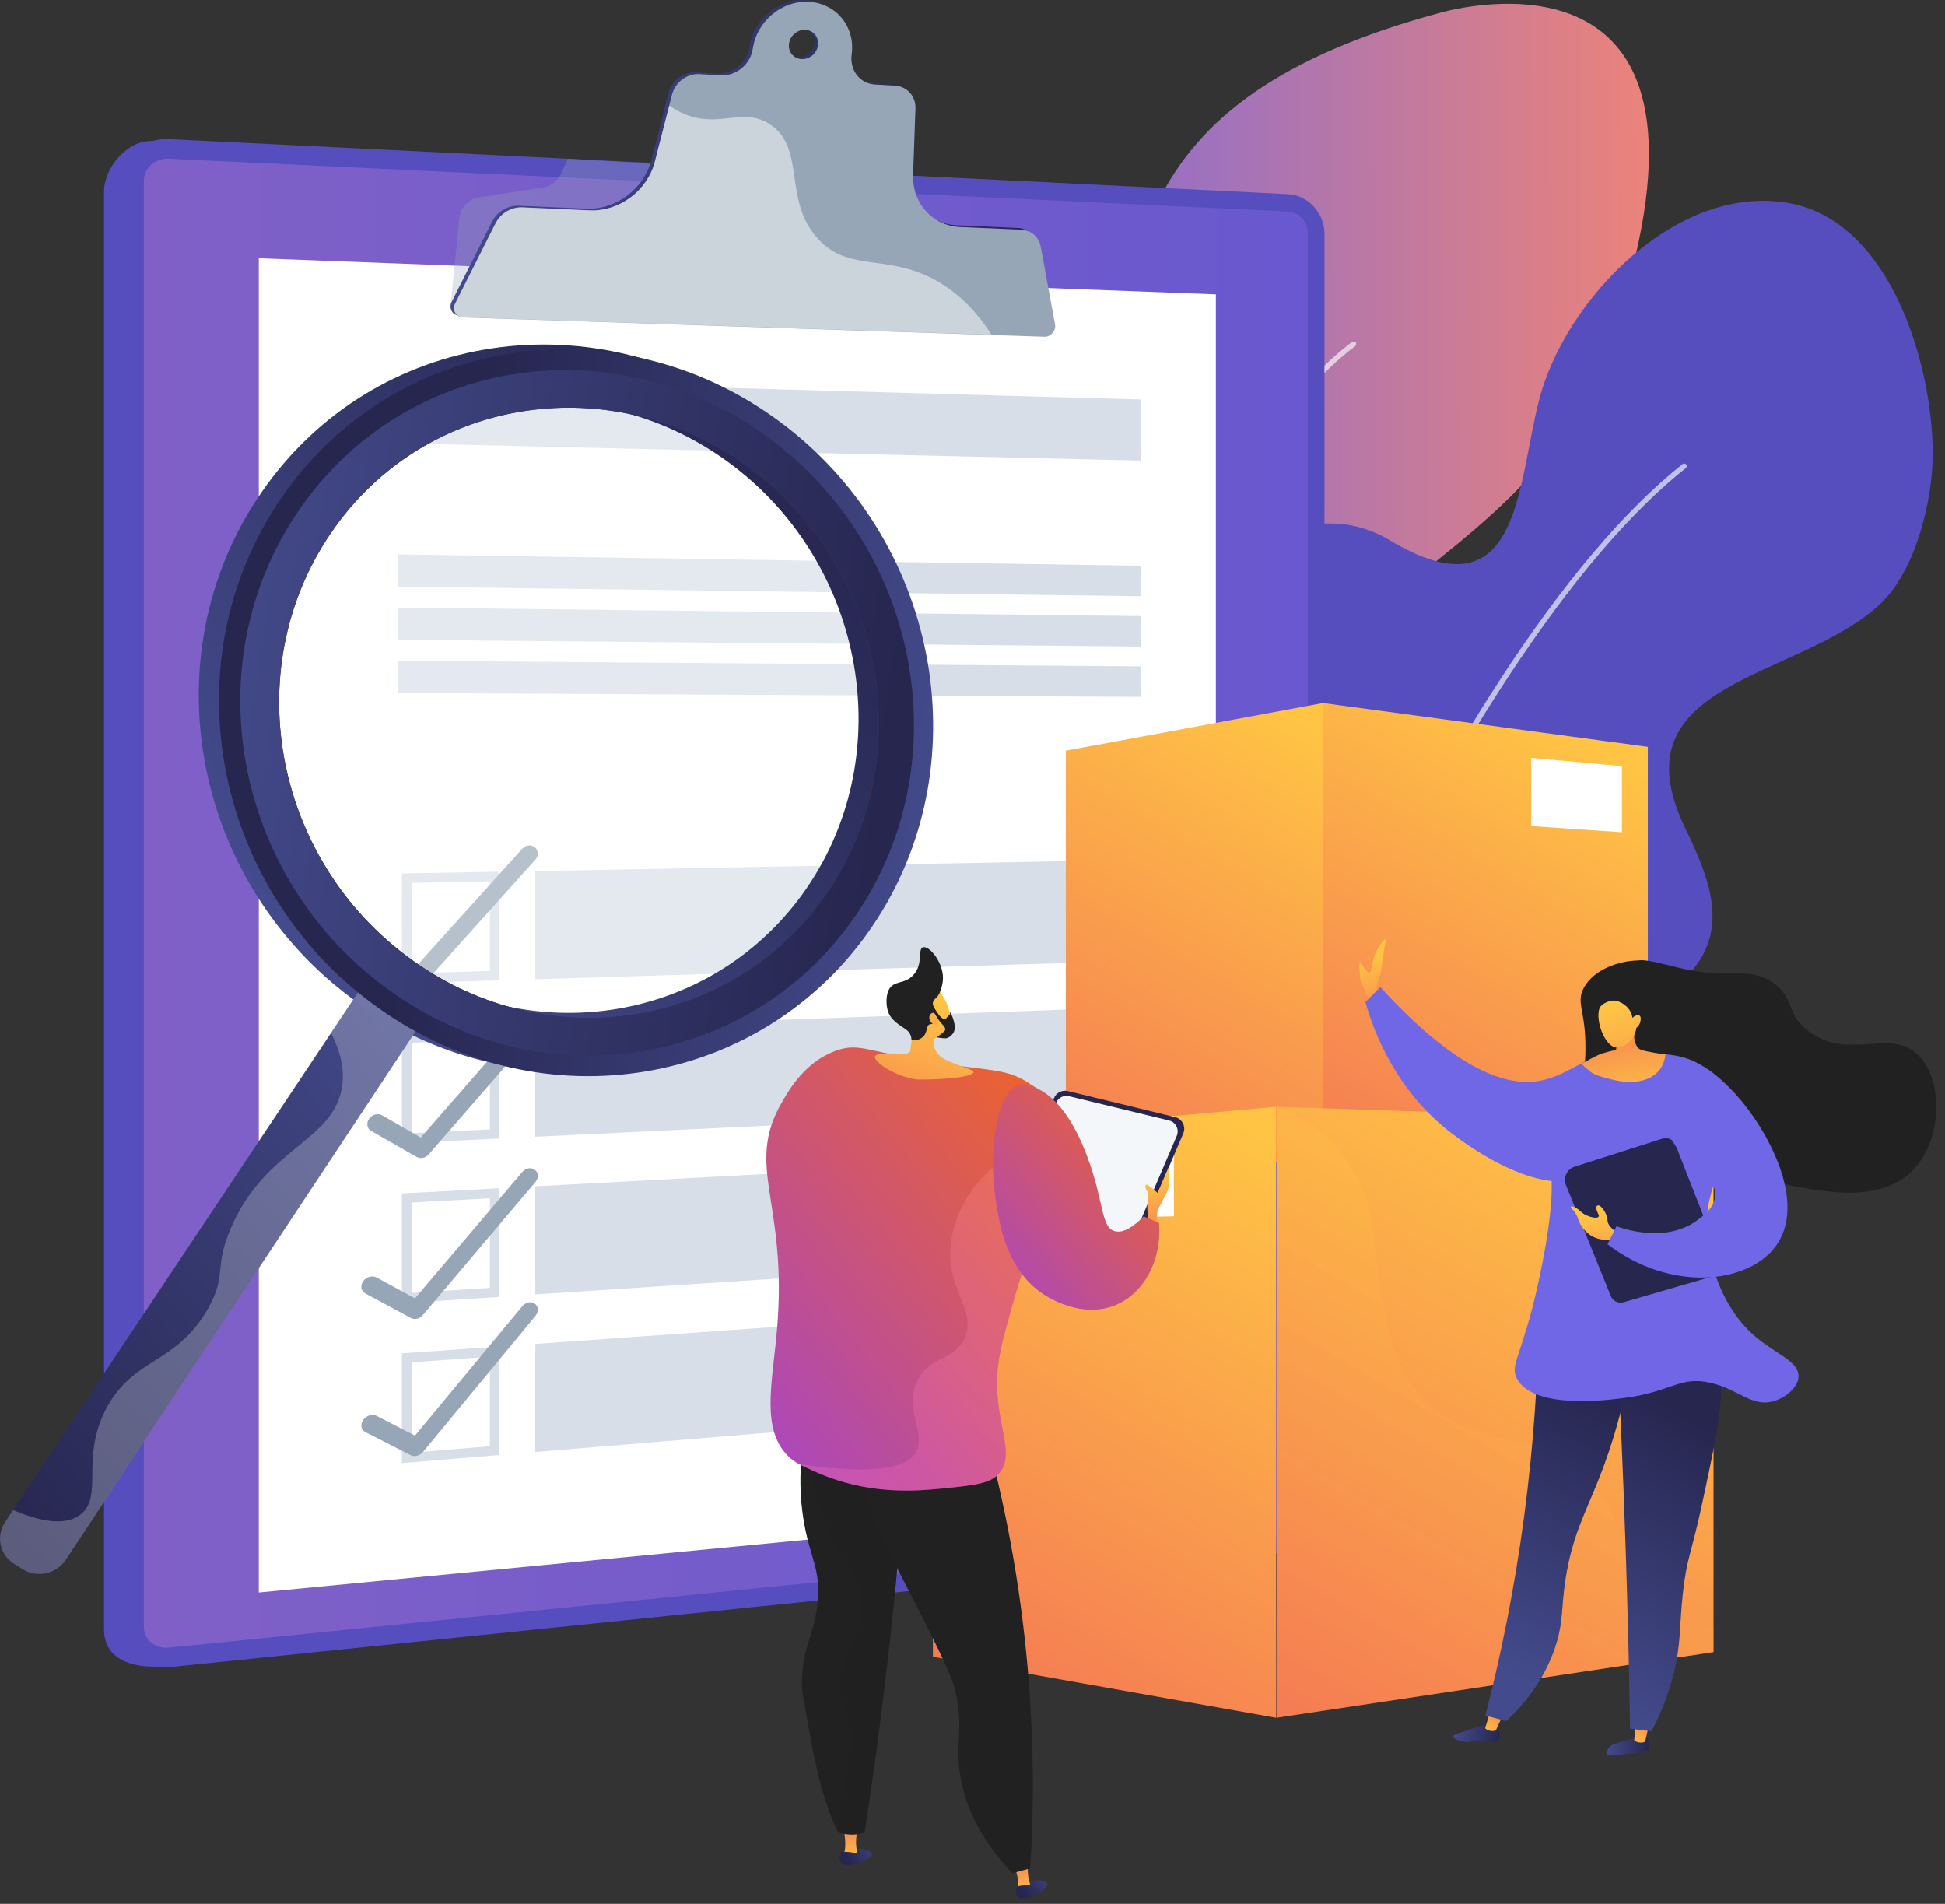 <svg width="47" height="46" viewBox="0 0 47 46" fill="none" xmlns="http://www.w3.org/2000/svg">
<rect x="0" y="0" width="47" height="46" fill="#333333" stroke="none"/>
<path d="M32.377 28.674C30.248 29.845 27.315 29.449 25.654 27.089C24.723 25.767 24.131 23.904 23.793 22.338C21.694 12.601 27.261 18.291 27.087 12.321C26.914 6.353 27.114 2.396 34.766 0.318C34.766 0.318 41.628 -1.759 39.401 6.668C38.993 8.213 38.384 9.747 37.389 11.012C36.343 12.341 34.955 13.338 33.66 14.404C32.11 15.68 33.189 17.797 33.771 19.294C34.495 21.156 35.207 23.043 34.873 25.074C34.596 26.762 33.625 27.988 32.377 28.674Z" fill="url(#paint0_linear_10675_41936)"/>
<g opacity="0.8">
<path opacity="0.8" d="M30.299 28.431C30.272 28.431 30.246 28.412 30.238 28.385C30.228 28.348 29.192 24.554 28.976 20.204C28.85 17.648 29.025 15.399 29.499 13.524C30.095 11.173 31.162 9.402 32.673 8.262C32.7 8.242 32.741 8.247 32.761 8.274C32.781 8.301 32.776 8.342 32.749 8.362C29.374 10.908 28.902 16.204 29.101 20.197C29.317 24.535 30.348 28.314 30.358 28.352C30.366 28.385 30.348 28.419 30.314 28.429C30.31 28.431 30.305 28.431 30.299 28.431Z" fill="white"/>
</g>
<path d="M29.123 32.213C28.833 32.173 28.565 31.972 28.341 31.549C27.411 29.791 29.147 27.132 29.186 25.285C29.223 23.43 28.816 21.62 28.366 19.836C27.902 17.996 27.663 16.04 28.926 14.451C30.016 13.082 31.884 12.038 33.583 13.053C36.73 14.934 36.647 11.789 37.19 9.669C37.816 7.228 40.55 4.392 43.266 4.914C45.699 5.382 46.703 8.83 46.703 10.969C46.703 12.085 46.293 13.79 45.435 14.593C43.463 16.44 38.995 16.426 40.721 20.005C41.302 21.211 41.849 22.503 40.746 23.602C39.614 24.73 37.745 24.828 36.332 25.393C34.725 26.036 33.635 27.355 32.662 28.729C32.186 29.395 30.42 32.397 29.123 32.213Z" fill="#564EBF"/>
<g opacity="0.8">
<path opacity="0.8" d="M28.955 31.656C28.95 31.656 28.943 31.654 28.938 31.653C28.906 31.641 28.889 31.606 28.901 31.573C28.914 31.535 30.328 27.654 32.473 23.227C33.733 20.627 34.995 18.35 36.224 16.459C37.762 14.093 39.255 12.328 40.658 11.213C40.685 11.191 40.724 11.196 40.746 11.223C40.768 11.25 40.763 11.289 40.736 11.311C37.577 13.819 34.559 19.205 32.584 23.281C30.442 27.701 29.032 31.577 29.017 31.616C29.007 31.643 28.982 31.658 28.955 31.656Z" fill="white"/>
</g>
<path d="M4.676 3.465L3.694 3.407C3.074 3.377 2.514 4.055 2.514 4.625V39.369C2.514 40.158 3.32 40.319 3.942 40.255L4.676 40.18V3.465Z" fill="#564EBF"/>
<path d="M31.123 4.691L4.085 3.361C3.465 3.33 2.957 3.771 2.957 4.344V39.36C2.957 39.933 3.463 40.347 4.085 40.282L31.123 37.5C31.613 37.449 32.005 36.999 32.005 36.493V5.648C32.005 5.145 31.611 4.715 31.123 4.691Z" fill="#564EBF"/>
<path opacity="0.3" d="M4.085 39.809C3.75 39.842 3.477 39.618 3.477 39.309V4.368C3.477 4.059 3.75 3.819 4.085 3.835L31.123 5.111C31.388 5.123 31.602 5.356 31.602 5.631V36.533C31.602 36.807 31.388 37.051 31.123 37.078L4.085 39.809Z" fill="url(#paint1_linear_10675_41936)"/>
<path d="M29.381 36.249L6.254 38.477V6.24L29.381 7.112V36.249Z" fill="white"/>
<path opacity="0.3" d="M20.13 7.271L10.888 7.387L11.095 5.303C11.11 5.031 11.306 4.81 11.564 4.77L13.129 4.529C13.313 4.5 13.472 4.379 13.553 4.203L13.723 3.834L17.816 4.087L20.13 7.271Z" fill="#97A6B7"/>
<path d="M25.067 5.919C25.023 5.683 24.834 5.518 24.596 5.507L23.119 5.442C22.449 5.411 21.957 4.867 21.982 4.177L22.04 2.578C22.05 2.283 21.839 2.045 21.549 2.028L21.063 2C20.694 1.978 20.447 1.652 20.498 1.274C20.589 0.615 20.137 0.047 19.483 0.003C18.823 -0.043 18.207 0.462 18.11 1.129C18.095 1.229 18.061 1.327 18.007 1.414C17.855 1.659 17.587 1.794 17.325 1.779L16.825 1.748C16.521 1.73 16.233 1.942 16.157 2.242L15.74 3.865C15.559 4.566 14.882 5.074 14.16 5.042L12.539 4.969C12.274 4.958 12.013 5.113 11.891 5.354L10.915 7.292C10.835 7.45 10.933 7.622 11.107 7.627L25.156 8.094C25.31 8.1 25.441 7.946 25.413 7.794L25.067 5.919ZM19.284 1.384C19.09 1.372 18.956 1.204 18.983 1.008C19.012 0.812 19.191 0.664 19.385 0.677C19.577 0.689 19.712 0.858 19.683 1.054C19.656 1.247 19.477 1.396 19.284 1.384Z" fill="url(#paint2_linear_10675_41936)"/>
<path d="M25.149 5.962C25.106 5.726 24.917 5.561 24.679 5.55L23.201 5.485C22.532 5.454 22.039 4.91 22.065 4.22L22.122 2.621C22.132 2.326 21.921 2.088 21.631 2.071L21.145 2.043C20.776 2.021 20.53 1.695 20.58 1.317C20.672 0.658 20.22 0.09 19.565 0.046C18.906 0 18.29 0.505 18.192 1.172C18.177 1.272 18.143 1.37 18.089 1.457C17.938 1.702 17.669 1.837 17.408 1.822L16.907 1.791C16.603 1.773 16.315 1.985 16.239 2.285L15.822 3.908C15.642 4.609 14.964 5.117 14.242 5.085L12.621 5.012C12.357 5.001 12.095 5.156 11.974 5.397L10.997 7.335C10.918 7.493 11.016 7.665 11.189 7.67L25.239 8.137C25.392 8.143 25.524 7.989 25.495 7.837L25.149 5.962ZM19.366 1.429C19.172 1.417 19.039 1.248 19.066 1.053C19.095 0.857 19.273 0.709 19.467 0.722C19.66 0.734 19.794 0.903 19.766 1.098C19.739 1.292 19.56 1.441 19.366 1.429Z" fill="#97A6B7"/>
<path opacity="0.5" d="M22.746 6.851C21.493 6.077 20.532 6.627 19.751 5.753C18.914 4.819 19.479 3.59 18.614 3.01C18.061 2.638 17.567 2.966 16.922 2.864C16.686 2.827 16.435 2.735 16.173 2.551L15.826 3.903C15.646 4.605 14.967 5.113 14.246 5.08L12.625 5.008C12.36 4.996 12.098 5.151 11.977 5.392L11.001 7.33C10.921 7.489 11.019 7.661 11.193 7.666L23.96 8.089C23.638 7.58 23.239 7.157 22.746 6.851Z" fill="white"/>
<path d="M11.838 21.297V23.459L9.945 23.516V21.33L11.838 21.297ZM12.069 21.061L9.712 21.104V23.757L12.069 23.685V21.061Z" fill="#D8DEE8"/>
<path d="M27.575 23.212L12.935 23.659V21.047L27.575 20.773V23.212Z" fill="#D8DEE8"/>
<path d="M11.838 25.126V27.288L9.945 27.379V25.193L11.838 25.126ZM12.069 24.885L9.712 24.969V27.622L12.069 27.509V24.885Z" fill="#D8DEE8"/>
<path d="M27.575 26.765L12.935 27.466V24.854L27.575 24.326V26.765Z" fill="#D8DEE8"/>
<path d="M11.838 28.953V31.116L9.945 31.239V29.055L11.838 28.953ZM12.069 28.709L9.712 28.835V31.488L12.069 31.335V28.709Z" fill="#D8DEE8"/>
<path d="M27.575 30.317L12.935 31.275V28.663L27.575 27.879V30.317Z" fill="#D8DEE8"/>
<path d="M11.838 32.781V34.943L9.945 35.1V32.916L11.838 32.781ZM12.069 32.531L9.712 32.698V35.351L12.069 35.155V32.531Z" fill="#D8DEE8"/>
<path d="M27.575 33.87L12.935 35.083V32.471L27.575 31.432V33.87Z" fill="#D8DEE8"/>
<path d="M27.575 11.129L9.626 10.71V9.15L27.575 9.653V11.129Z" fill="#D8DEE8"/>
<path d="M27.575 14.406L9.626 14.174V13.395L27.575 13.669V14.406Z" fill="#D8DEE8"/>
<path d="M27.575 15.622L9.626 15.459V14.68L27.575 14.885V15.622Z" fill="#D8DEE8"/>
<path d="M27.575 16.838L9.626 16.744V15.965L27.575 16.101V16.838Z" fill="#D8DEE8"/>
<path d="M10.058 23.873C10.012 23.877 9.965 23.866 9.926 23.843L8.827 23.177C8.724 23.114 8.7 22.981 8.776 22.88C8.85 22.779 8.994 22.747 9.097 22.811L10.027 23.381L12.623 20.504C12.703 20.414 12.839 20.402 12.927 20.475C13.014 20.548 13.02 20.679 12.94 20.767L10.223 23.792C10.179 23.84 10.119 23.868 10.058 23.873Z" fill="#97A6B7"/>
<path d="M10.198 27.979C10.152 27.984 10.105 27.975 10.066 27.953L8.97 27.326C8.867 27.267 8.845 27.136 8.919 27.031C8.994 26.926 9.137 26.891 9.238 26.95L10.168 27.486L12.756 24.521C12.836 24.43 12.972 24.412 13.058 24.483C13.146 24.552 13.151 24.683 13.072 24.774L10.361 27.891C10.319 27.942 10.26 27.972 10.198 27.979Z" fill="#97A6B7"/>
<path d="M10.058 31.865C10.012 31.871 9.965 31.865 9.926 31.843L8.827 31.251C8.724 31.195 8.7 31.064 8.776 30.957C8.85 30.851 8.994 30.811 9.097 30.864L10.027 31.37L12.623 28.315C12.703 28.22 12.839 28.198 12.927 28.266C13.014 28.333 13.02 28.463 12.94 28.558L10.223 31.768C10.179 31.824 10.119 31.856 10.058 31.865Z" fill="#97A6B7"/>
<path d="M10.058 35.177C10.012 35.186 9.965 35.181 9.926 35.161L8.827 34.601C8.724 34.548 8.7 34.417 8.776 34.309C8.85 34.201 8.994 34.155 9.097 34.208L10.027 34.687L12.623 31.558C12.703 31.462 12.839 31.435 12.927 31.501C13.014 31.565 13.02 31.695 12.94 31.793L10.223 35.081C10.179 35.132 10.119 35.166 10.058 35.177Z" fill="#97A6B7"/>
<path d="M31.97 28.002L25.755 28.338V18.137L31.97 16.986V28.002Z" fill="url(#paint3_linear_10675_41936)"/>
<path d="M39.819 27.726L31.97 28.002V16.986L39.819 18.045V27.726Z" fill="url(#paint4_linear_10675_41936)"/>
<path d="M41.407 27.096V39.917L30.846 41.504L30.851 26.744V26.742L41.407 27.096Z" fill="url(#paint5_linear_10675_41936)"/>
<path d="M30.835 26.742V41.504L22.544 40.03V27.483L24.968 27.267L28.351 26.965L30.835 26.742Z" fill="url(#paint6_linear_10675_41936)"/>
<path d="M28.366 26.965V29.388L24.942 29.459V27.267L28.366 26.965Z" fill="white"/>
<path opacity="0.2" d="M41.407 39.349V39.915L30.839 41.504L30.841 26.744C30.948 26.78 32.848 27.412 33.166 29.628C33.35 30.901 33.386 32.424 34.155 33.517C35.202 34.999 37.334 34.561 38.477 35.848C38.83 36.244 39.065 36.719 39.225 37.222C39.547 38.224 39.307 39.143 40.618 39.276C40.859 39.3 41.119 39.317 41.407 39.349Z" fill="url(#paint7_linear_10675_41936)"/>
<path d="M39.193 20.108L37 19.96V18.311L39.193 18.511V20.108Z" fill="white"/>
<path d="M40.346 30.408L38.045 30.337V28.504L40.346 28.698V30.408Z" fill="white"/>
<path d="M33.313 24.171C33.313 24.171 33.202 23.946 33.313 23.666C33.424 23.387 33.424 22.938 33.481 22.769C33.495 22.729 33.492 22.705 33.48 22.695C33.453 22.675 33.333 22.837 33.257 22.994C33.124 23.272 33.161 23.484 33.089 23.498C33.008 23.513 32.916 23.257 32.864 23.273C32.824 23.287 32.864 23.452 32.864 23.609C32.864 23.72 33.144 24.282 33.144 24.282L33.313 24.171Z" fill="url(#paint8_linear_10675_41936)"/>
<path d="M39.423 26.595C39.437 26.32 39.465 25.72 39.135 25.511C38.696 25.234 38.052 25.907 37.328 26.089C36.568 26.282 35.343 26.027 33.355 23.85C33.235 23.969 33.113 24.091 32.994 24.21C33.199 24.932 33.726 26.352 35.088 27.39C35.407 27.631 37.34 29.101 38.556 28.329C39.153 27.951 39.396 27.147 39.423 26.595Z" fill="#7067E6"/>
<path d="M39.778 41.956C39.833 42.002 39.843 42.115 39.85 42.189C39.853 42.223 39.855 42.239 39.85 42.25C39.823 42.336 39.658 42.344 39.398 42.371C38.986 42.413 38.865 42.445 38.833 42.385C38.803 42.327 38.875 42.233 38.884 42.223C38.928 42.167 38.981 42.147 39.086 42.113C39.28 42.049 39.412 42.014 39.45 42.003C39.7 41.939 39.74 41.928 39.778 41.956Z" fill="url(#paint9_linear_10675_41936)"/>
<path d="M39.533 41.58L39.492 42.049C39.504 42.071 39.642 42.14 39.754 42.081L39.86 41.621L39.533 41.58Z" fill="url(#paint10_linear_10675_41936)"/>
<path d="M36.187 41.751C36.255 41.825 36.27 41.961 36.211 42.029C36.153 42.095 36.067 42.046 35.823 42.053C35.561 42.061 35.492 42.122 35.315 42.073C35.242 42.052 35.116 42.005 35.118 41.953C35.119 41.917 35.184 41.899 35.399 41.827C35.706 41.724 35.705 41.718 35.77 41.707C35.934 41.68 36.099 41.653 36.187 41.751Z" fill="url(#paint11_linear_10675_41936)"/>
<path d="M36.02 41.32L35.888 41.757C35.898 41.781 36.032 41.858 36.146 41.809L36.342 41.386L36.02 41.32Z" fill="url(#paint12_linear_10675_41936)"/>
<path d="M37.187 31.75C37.168 33.219 37.067 34.87 36.827 36.664C36.59 38.437 36.257 40.039 35.893 41.449C36.06 41.494 36.229 41.538 36.396 41.584C36.821 41.187 37.357 40.563 37.617 39.681C37.777 39.133 37.725 38.853 37.826 38.179C37.988 37.106 38.317 36.545 38.656 35.681C38.961 34.904 39.322 33.764 39.516 32.241C38.738 32.075 37.962 31.914 37.187 31.75Z" fill="url(#paint13_linear_10675_41936)"/>
<path opacity="0.3" d="M37.187 31.75C37.644 32.099 38.214 32.649 38.196 33.312C38.182 33.804 37.858 33.894 37.617 34.612C37.322 35.492 37.681 35.737 37.472 36.852C37.317 37.681 37.126 37.502 36.894 38.513C36.688 39.413 36.779 39.816 36.46 40.535C36.276 40.948 36.052 41.253 35.892 41.445C36.059 41.491 36.227 41.535 36.394 41.58C36.819 41.184 37.356 40.56 37.615 39.678C37.776 39.13 37.723 38.85 37.825 38.175C37.986 37.103 38.315 36.541 38.654 35.678C38.959 34.9 39.321 33.76 39.514 32.237C38.739 32.075 37.963 31.914 37.187 31.75Z" fill="url(#paint14_linear_10675_41936)"/>
<path d="M39.034 31.756C39.137 33.625 39.221 35.527 39.285 37.464C39.332 38.917 39.368 40.351 39.391 41.767C39.563 41.789 39.734 41.809 39.906 41.831C40.071 41.523 40.29 41.052 40.442 40.449C40.624 39.715 40.582 39.28 40.663 38.521C40.752 37.669 40.884 37.484 41.115 36.408C41.586 34.225 41.82 33.136 41.295 32.456C41.123 32.236 40.59 31.684 39.034 31.756Z" fill="url(#paint15_linear_10675_41936)"/>
<path d="M38.319 26.633C38.126 26.508 38.302 26.146 38.312 25.368C38.325 24.414 38.071 24.237 38.275 23.862C38.525 23.405 39.15 23.215 39.565 23.206C39.656 23.204 39.678 23.154 40.446 23.353C41.827 23.71 42.173 23.328 42.792 23.71C43.389 24.081 43.127 24.486 43.707 24.92C44.648 25.623 45.639 24.862 46.31 25.451C46.946 26.007 46.961 27.426 46.291 28.2C45.532 29.077 44.164 28.814 43.249 28.64C43.056 28.603 42.081 28.399 41.068 27.65C40.506 27.235 40.122 26.793 39.877 26.468C39.82 26.404 39.73 26.324 39.611 26.313C39.469 26.297 39.354 26.385 39.299 26.422C39.01 26.623 38.508 26.756 38.319 26.633Z" fill="#212121"/>
<path d="M39.017 25.603C39.017 25.603 40.622 25.134 41.329 25.935C41.439 26.06 41.55 26.244 41.636 26.649C41.936 28.069 41.137 28.576 41.246 29.865C41.258 30.013 41.398 31.43 42.427 32.302C42.916 32.717 43.474 32.894 43.461 33.261C43.451 33.526 43.149 33.767 42.87 33.852C42.336 34.015 42.024 33.565 41.321 33.408C40.584 33.245 40.413 33.624 39.253 33.777C38.867 33.828 37.104 34.061 36.669 33.334C36.483 33.025 36.713 32.83 37.038 31.561C37.072 31.433 37.635 29.204 37.465 28.232C37.45 28.148 37.401 27.807 37.414 27.354C37.418 27.242 37.433 27.116 37.465 26.968C37.465 26.968 37.602 26.335 38.094 25.792C38.163 25.715 38.248 25.634 39.017 25.603Z" fill="#7067E6"/>
<g opacity="0.2">
<g opacity="0.2">
<path opacity="0.2" d="M41.329 25.936C41.491 25.934 41.618 26.558 41.636 26.649C41.936 28.069 41.137 28.576 41.246 29.865C41.258 30.013 41.398 31.43 42.427 32.302C42.916 32.717 43.474 32.894 43.461 33.261C43.451 33.526 43.149 33.767 42.871 33.852C42.336 34.015 42.024 33.565 41.321 33.408C40.584 33.245 40.413 33.624 39.253 33.778C38.867 33.828 37.104 34.061 36.669 33.334C36.623 33.258 36.607 33.226 36.612 33.194C36.661 32.842 38.293 33.162 38.701 32.518C39.101 31.889 38.066 30.761 38.413 30.423C38.684 30.16 39.374 30.791 39.931 30.496C40.28 30.31 40.337 29.887 40.51 28.978C40.81 27.383 41.083 25.937 41.329 25.936Z" fill="url(#paint16_linear_10675_41936)"/>
</g>
</g>
<path d="M39.532 24.562C39.511 24.664 39.401 25.208 39.623 25.348C39.672 25.379 39.765 25.396 39.951 25.431C40.072 25.455 40.175 25.468 40.246 25.477C40.236 25.568 40.205 25.716 40.099 25.853C39.804 26.232 39.21 26.134 39.126 26.119C38.827 26.065 38.534 25.972 38.463 25.917C38.355 25.831 38.271 25.767 38.22 25.701C38.335 25.645 38.569 25.498 38.724 25.45C38.841 25.414 38.95 25.387 39.05 25.37C39.067 25.266 39.082 25.16 39.099 25.055C39.244 24.89 39.387 24.726 39.532 24.562Z" fill="url(#paint17_linear_10675_41936)"/>
<path d="M39.543 24.835C39.543 24.835 39.502 25.235 39.114 25.306C38.767 25.368 38.505 24.528 38.682 24.312C38.742 24.24 38.888 24.171 39.015 24.174C39.104 24.177 39.406 24.292 39.448 24.594C39.509 24.53 39.583 24.513 39.62 24.538C39.667 24.572 39.642 24.67 39.637 24.692C39.617 24.768 39.566 24.815 39.543 24.835Z" fill="url(#paint18_linear_10675_41936)"/>
<path d="M38.924 31.314L37.841 28.634C37.769 28.452 37.865 28.248 38.05 28.189L40.192 27.505C40.317 27.476 40.442 27.543 40.489 27.662L41.596 30.486C41.651 30.626 41.574 30.785 41.428 30.827L39.233 31.464C39.108 31.5 38.974 31.436 38.924 31.314Z" fill="#26264F"/>
<path d="M39.062 29.774C39.062 29.774 38.845 29.629 38.845 29.486C38.845 29.343 38.7 29.125 38.627 29.125C38.555 29.125 38.555 29.198 38.627 29.343C38.7 29.488 38.339 29.415 38.194 29.27C38.049 29.125 37.905 29.125 37.976 29.198C38.091 29.312 38.121 29.415 38.121 29.415C38.121 29.415 38.266 29.994 38.897 29.956L39.062 29.774Z" fill="url(#paint19_linear_10675_41936)"/>
<path d="M40.579 25.655C41.041 25.449 41.813 26.299 41.952 26.449C42.68 27.25 43.712 29.065 42.891 30.134C42.205 31.026 40.363 31.222 38.845 30.062C38.917 29.917 38.99 29.773 39.062 29.628C39.219 29.686 40.256 30.045 41.014 29.483C41.174 29.365 41.422 29.181 41.447 28.905C41.496 28.39 40.714 28.232 40.363 27.459C40.052 26.778 40.181 25.832 40.579 25.655Z" fill="#7067E6"/>
<path opacity="0.3" d="M20.296 21.556C18.086 24.985 13.478 25.904 9.969 23.517C6.386 21.081 5.393 16.2 7.786 12.711C10.14 9.277 14.829 8.592 18.228 11.087C21.559 13.53 22.471 18.178 20.296 21.556Z" fill="white"/>
<path d="M0.554 37.918L0.336 37.783C-0.01 37.567 -0.104 37.114 0.125 36.768L9.149 23.232L10.535 24.174L1.591 37.68C1.363 38.026 0.899 38.132 0.554 37.918Z" fill="url(#paint20_linear_10675_41936)"/>
<path d="M20.712 22.076C18.182 26.021 12.886 27.098 8.838 24.361C4.693 21.558 3.544 15.921 6.317 11.898C9.039 7.947 14.441 7.18 18.342 10.059C22.154 12.871 23.198 18.199 20.712 22.076ZM19.604 21.292C21.71 18.027 20.827 13.533 17.604 11.17C14.318 8.762 9.788 9.428 7.516 12.745C5.209 16.114 6.167 20.826 9.624 23.181C13.011 25.49 17.465 24.606 19.604 21.292Z" fill="url(#paint21_linear_10675_41936)"/>
<path opacity="0.3" d="M9.149 23.232L7.999 24.958C8.295 25.533 8.321 25.981 8.255 26.32C8.007 27.599 6.398 27.747 5.573 29.685C5.158 30.656 5.494 30.784 5.032 31.606C4.268 32.963 3.258 32.779 2.59 33.992C1.915 35.218 2.527 36.166 1.932 36.603C1.677 36.79 1.218 36.869 0.316 36.485L0.127 36.768C-0.102 37.114 -0.009 37.567 0.338 37.783L0.556 37.918C0.901 38.132 1.365 38.026 1.593 37.682L10.535 24.174L9.149 23.232Z" fill="#D8DEE8"/>
<path d="M21.201 22.197C18.671 26.142 13.375 27.22 9.328 24.482C5.182 21.68 4.033 16.042 6.806 12.02C9.528 8.068 14.931 7.301 18.832 10.18C22.643 12.993 23.687 18.322 21.201 22.197ZM20.091 21.415C22.198 18.15 21.314 13.655 18.091 11.293C14.806 8.883 10.275 9.549 8.004 12.868C5.696 16.237 6.654 20.949 10.112 23.304C13.5 25.612 17.955 24.727 20.091 21.415Z" fill="url(#paint22_linear_10675_41936)"/>
<path d="M20.81 21.92C18.419 25.642 13.419 26.65 9.604 24.065C5.703 21.421 4.622 16.111 7.23 12.319C9.792 8.592 14.885 7.86 18.569 10.572C22.175 13.226 23.161 18.26 20.81 21.92ZM20.092 21.414C22.198 18.149 21.314 13.654 18.091 11.292C14.806 8.882 10.276 9.548 8.004 12.867C5.696 16.236 6.654 20.948 10.112 23.303C13.5 25.611 17.955 24.726 20.092 21.414Z" fill="url(#paint23_linear_10675_41936)"/>
<path d="M21.069 44.792C21.051 44.693 20.729 44.602 20.569 44.735C20.489 44.8 20.433 44.935 20.481 44.998C20.498 45.02 20.428 45.059 20.494 45.06C20.71 45.062 21.086 44.892 21.069 44.792Z" fill="url(#paint24_linear_10675_41936)"/>
<path d="M20.716 44.794L20.38 44.811C20.496 44.6 20.356 44.025 20.356 44.025L20.719 44.035C20.719 44.035 20.711 44.203 20.689 44.45C20.68 44.536 20.694 44.663 20.716 44.794Z" fill="url(#paint25_linear_10675_41936)"/>
<path d="M20.759 44.788C20.759 44.788 20.36 44.695 20.316 44.774C20.272 44.853 20.238 45.066 20.493 45.059C20.747 45.053 20.783 44.855 20.759 44.788Z" fill="url(#paint26_linear_10675_41936)"/>
<path d="M25.311 45.518C25.279 45.421 24.947 45.376 24.807 45.531C24.738 45.609 24.702 45.749 24.756 45.803C24.776 45.823 24.714 45.87 24.778 45.862C24.994 45.835 25.341 45.614 25.311 45.518Z" fill="url(#paint27_linear_10675_41936)"/>
<path d="M24.918 45.611L24.589 45.676C24.674 45.45 24.453 44.901 24.453 44.901L24.812 44.859C24.812 44.859 24.827 45.026 24.841 45.274C24.846 45.36 24.878 45.485 24.918 45.611Z" fill="url(#paint28_linear_10675_41936)"/>
<path d="M25.004 45.558C25.004 45.558 24.596 45.523 24.564 45.607C24.532 45.691 24.529 45.907 24.78 45.865C25.028 45.823 25.036 45.622 25.004 45.558Z" fill="url(#paint29_linear_10675_41936)"/>
<path d="M21.979 34.024C21.889 35.557 21.763 37.151 21.594 38.802C21.398 40.713 21.161 42.539 20.892 44.275C20.564 44.388 20.26 44.275 20.26 44.275C20.26 44.275 19.875 43.644 19.582 41.969C19.393 40.895 19.381 40.908 19.378 40.721C19.368 39.775 19.698 39.502 19.762 38.657C19.822 37.874 19.572 37.64 19.424 36.76C19.309 36.083 19.267 35.097 19.628 33.807C20.412 33.881 21.196 33.952 21.979 34.024Z" fill="#212121"/>
<path opacity="0.3" d="M21.979 34.024C21.89 35.557 21.763 37.151 21.594 38.802C21.399 40.713 21.161 42.539 20.893 44.275C20.564 44.388 20.26 44.275 20.26 44.275C20.264 44.114 20.275 43.871 20.309 43.58C20.398 42.804 20.54 42.583 20.555 42.107C20.574 41.499 20.353 41.48 20.309 40.88C20.242 39.95 20.751 39.73 20.8 38.917C20.851 38.056 20.312 37.775 19.899 36.707C19.656 36.078 19.441 35.134 19.626 33.807C20.412 33.881 21.196 33.952 21.979 34.024Z" fill="#212121"/>
<path d="M23.63 33.977C24.08 35.494 24.517 37.378 24.76 39.571C24.996 41.697 24.993 43.586 24.895 45.139C24.752 45.18 24.608 45.218 24.465 45.259C23.632 44.387 23.335 43.588 23.222 43.002C23.053 42.137 23.306 41.844 23.087 40.866C23.036 40.641 22.965 40.399 22.137 38.778C21.348 37.23 21.186 37.005 21.053 36.449C20.862 35.656 20.913 34.951 20.985 34.481C21.866 34.312 22.748 34.144 23.63 33.977Z" fill="#212121"/>
<path d="M27.18 30.696L28.593 27.387C28.664 27.222 28.57 27.033 28.394 26.991L25.805 26.362C25.665 26.328 25.522 26.401 25.468 26.534L24.168 29.714C24.103 29.873 24.188 30.053 24.351 30.102L26.827 30.86C26.969 30.903 27.122 30.832 27.18 30.696Z" fill="#26264F"/>
<path d="M27.115 30.535L28.436 27.444C28.502 27.289 28.414 27.114 28.25 27.073L25.833 26.486C25.704 26.454 25.569 26.523 25.518 26.648L24.304 29.62C24.243 29.768 24.322 29.935 24.476 29.982L26.788 30.689C26.92 30.729 27.061 30.664 27.115 30.535Z" fill="#F4F7FA"/>
<path d="M27.93 29.629L27.973 29.239L28.197 28.811C28.227 28.752 28.244 28.688 28.244 28.622V28.195L27.973 28.823C27.973 28.823 27.794 28.661 27.726 28.627C27.659 28.593 27.667 28.728 27.718 28.779C27.768 28.829 27.692 29.244 27.743 29.288L27.726 29.543L27.93 29.629Z" fill="url(#paint30_linear_10675_41936)"/>
<path d="M25.777 27.145C25.566 26.629 25.112 26.332 24.878 26.179C24.323 25.815 23.967 25.882 22.69 25.686C20.99 25.428 20.786 25.182 20.214 25.381C19.464 25.643 19.071 26.324 18.892 26.636C17.986 28.211 19.046 29.01 18.774 32.147C18.663 33.427 18.378 34.54 19.062 35.2C19.206 35.338 19.368 35.41 19.69 35.556C20.968 36.131 22.113 36.031 22.81 35.962C23.576 35.886 23.964 35.842 24.166 35.572C24.49 35.141 24.156 34.591 24.099 33.64C24.056 32.957 24.212 32.415 24.522 31.334C25.244 28.817 26.182 28.134 25.777 27.145Z" fill="url(#paint31_linear_10675_41936)"/>
<path d="M22.932 24.759C23.009 24.483 22.874 24.228 22.844 24.172C22.719 23.941 22.687 23.911 22.628 23.871L22.545 23.82C22.545 23.82 22.54 23.818 22.535 23.817C22.481 23.798 22.301 23.793 22.264 23.8C22.146 23.825 22.021 24.302 22.058 24.979C22.053 25.004 22.048 25.031 22.044 25.056C22.026 25.162 22.011 25.267 22.001 25.37C21.991 25.468 21.851 25.466 21.753 25.459C21.355 25.434 21.159 25.468 21.142 25.527C21.11 25.638 21.582 26.002 22.166 26.083C22.948 26.088 23.586 26.006 23.519 25.883C23.488 25.828 22.881 25.67 22.711 25.512C22.554 25.368 22.567 25.22 22.554 25.112C22.599 25.088 22.874 24.962 22.932 24.759Z" fill="url(#paint32_linear_10675_41936)"/>
<path d="M22.787 23.627C22.787 23.836 22.687 24.06 22.636 24.096C22.63 24.101 22.594 24.13 22.561 24.178C22.555 24.185 22.552 24.194 22.549 24.204C22.503 24.335 22.712 24.491 22.672 24.549C22.643 24.592 22.5 24.534 22.483 24.571C22.468 24.607 22.586 24.678 22.567 24.72C22.554 24.752 22.481 24.723 22.434 24.77C22.41 24.794 22.417 24.814 22.393 24.887C22.38 24.929 22.36 24.974 22.346 25C22.274 25.123 22.07 25.167 22.029 25.118C22.017 25.104 22.027 25.093 22.016 25.047C22.016 25.047 22.006 25.005 21.975 24.956C21.933 24.885 21.83 24.834 21.727 24.76C21.537 24.622 21.484 24.506 21.469 24.465C21.464 24.452 21.461 24.44 21.457 24.433C21.409 24.28 21.407 24.052 21.478 23.914C21.594 23.681 21.855 23.791 22.07 23.559C22.318 23.293 22.169 22.929 22.304 22.888C22.454 22.843 22.788 23.241 22.787 23.627Z" fill="#212121"/>
<path d="M22.598 24.5C22.547 24.43 22.456 24.495 22.456 24.588C22.456 24.679 22.544 24.774 22.63 24.757C22.716 24.737 22.667 24.595 22.598 24.5Z" fill="url(#paint33_linear_10675_41936)"/>
<path d="M22.556 24.348L22.675 24.503C22.675 24.503 22.804 24.692 22.878 24.589C22.939 24.505 22.955 24.506 22.959 24.51L22.96 24.511C22.962 24.511 22.952 24.469 22.942 24.432C22.974 24.477 23.018 24.552 23.043 24.651C23.068 24.747 23.097 24.85 23.041 24.95C23.038 24.955 22.979 25.061 22.866 25.086C22.866 25.086 22.822 25.096 22.637 25.064C22.637 25.064 22.839 24.918 22.842 24.882C22.851 24.788 22.719 24.735 22.621 24.54C22.584 24.464 22.566 24.395 22.556 24.348Z" fill="#212121"/>
<path opacity="0.3" d="M22.149 35.063C22.375 34.614 21.822 34.017 22.183 33.332C22.489 32.751 23.046 32.882 23.302 32.349C23.611 31.707 22.94 31.226 22.963 30.246C22.992 29.076 23.999 27.905 24.591 28.008C24.974 28.074 25.023 28.646 25.293 29.273C25.055 29.796 24.775 30.452 24.522 31.332C24.212 32.415 24.056 32.955 24.099 33.638C24.158 34.589 24.491 35.139 24.166 35.57C23.964 35.842 23.576 35.884 22.81 35.96C22.113 36.029 20.968 36.129 19.69 35.553C19.528 35.481 19.406 35.427 19.309 35.373C21.305 35.673 21.97 35.419 22.149 35.063Z" fill="url(#paint34_linear_10675_41936)"/>
<path d="M28.008 29.551C27.883 29.497 27.76 29.443 27.636 29.389C27.425 29.603 27.157 29.812 26.932 29.745C26.596 29.643 26.681 29.025 26.271 27.939C25.807 26.707 25.281 26.392 25.016 26.277C24.868 26.213 24.767 26.171 24.643 26.201C24.078 26.34 23.891 27.812 24.05 28.915C24.139 29.536 24.314 30.753 25.313 31.332C25.455 31.414 26.236 31.866 27.008 31.51C27.668 31.205 28.076 30.426 28.008 29.551Z" fill="url(#paint35_linear_10675_41936)"/>
<defs>
<linearGradient id="paint0_linear_10675_41936" x1="22.487" y1="15.849" x2="39.823" y2="15.789" gradientUnits="userSpaceOnUse">
<stop stop-color="#7067E6"/>
<stop offset="1" stop-color="#EB837A"/>
</linearGradient>
<linearGradient id="paint1_linear_10675_41936" x1="3.476" y1="21.824" x2="31.602" y2="21.824" gradientUnits="userSpaceOnUse">
<stop offset="0.004" stop-color="#E38DDD"/>
<stop offset="1" stop-color="#9571F6"/>
</linearGradient>
<linearGradient id="paint2_linear_10675_41936" x1="10.889" y1="4.045" x2="25.418" y2="4.045" gradientUnits="userSpaceOnUse">
<stop stop-color="#444B8C"/>
<stop offset="0.996" stop-color="#26264F"/>
</linearGradient>
<linearGradient id="paint3_linear_10675_41936" x1="32" y1="17.771" x2="24.689" y2="30.119" gradientUnits="userSpaceOnUse">
<stop stop-color="#FFC444"/>
<stop offset="0.314" stop-color="#FBA94A"/>
<stop offset="0.996" stop-color="#F36F56"/>
</linearGradient>
<linearGradient id="paint4_linear_10675_41936" x1="38.477" y1="17.996" x2="31.374" y2="29.992" gradientUnits="userSpaceOnUse">
<stop stop-color="#FFC444"/>
<stop offset="0.314" stop-color="#FBA94A"/>
<stop offset="0.996" stop-color="#F36F56"/>
</linearGradient>
<linearGradient id="paint5_linear_10675_41936" x1="39.771" y1="27.18" x2="29.721" y2="44.154" gradientUnits="userSpaceOnUse">
<stop stop-color="#FFC444"/>
<stop offset="0.314" stop-color="#FBA94A"/>
<stop offset="0.996" stop-color="#F36F56"/>
</linearGradient>
<linearGradient id="paint6_linear_10675_41936" x1="30.758" y1="27.624" x2="21.907" y2="42.573" gradientUnits="userSpaceOnUse">
<stop stop-color="#FFC444"/>
<stop offset="0.314" stop-color="#FBA94A"/>
<stop offset="0.996" stop-color="#F36F56"/>
</linearGradient>
<linearGradient id="paint7_linear_10675_41936" x1="37.342" y1="31.275" x2="30.127" y2="43.462" gradientUnits="userSpaceOnUse">
<stop stop-color="#FFC444"/>
<stop offset="0.314" stop-color="#FBA94A"/>
<stop offset="0.996" stop-color="#F36F56"/>
</linearGradient>
<linearGradient id="paint8_linear_10675_41936" x1="33.158" y1="23.095" x2="33.688" y2="25.201" gradientUnits="userSpaceOnUse">
<stop stop-color="#FFC444"/>
<stop offset="0.996" stop-color="#F36F56"/>
</linearGradient>
<linearGradient id="paint9_linear_10675_41936" x1="38.832" y1="42.166" x2="39.855" y2="42.196" gradientUnits="userSpaceOnUse">
<stop stop-color="#444B8C"/>
<stop offset="0.996" stop-color="#26264F"/>
</linearGradient>
<linearGradient id="paint10_linear_10675_41936" x1="39.418" y1="42.179" x2="39.978" y2="41.311" gradientUnits="userSpaceOnUse">
<stop stop-color="#FFC444"/>
<stop offset="0.996" stop-color="#F36F56"/>
</linearGradient>
<linearGradient id="paint11_linear_10675_41936" x1="35.176" y1="41.738" x2="36.225" y2="42.026" gradientUnits="userSpaceOnUse">
<stop stop-color="#444B8C"/>
<stop offset="0.996" stop-color="#26264F"/>
</linearGradient>
<linearGradient id="paint12_linear_10675_41936" x1="35.826" y1="41.903" x2="36.463" y2="41.063" gradientUnits="userSpaceOnUse">
<stop stop-color="#FFC444"/>
<stop offset="0.996" stop-color="#F36F56"/>
</linearGradient>
<linearGradient id="paint13_linear_10675_41936" x1="35.533" y1="39.966" x2="38.433" y2="33.428" gradientUnits="userSpaceOnUse">
<stop stop-color="#444B8C"/>
<stop offset="0.996" stop-color="#26264F"/>
</linearGradient>
<linearGradient id="paint14_linear_10675_41936" x1="35.533" y1="39.966" x2="38.434" y2="33.428" gradientUnits="userSpaceOnUse">
<stop stop-color="#444B8C"/>
<stop offset="0.996" stop-color="#26264F"/>
</linearGradient>
<linearGradient id="paint15_linear_10675_41936" x1="37.291" y1="40.422" x2="40.971" y2="34.289" gradientUnits="userSpaceOnUse">
<stop stop-color="#444B8C"/>
<stop offset="0.996" stop-color="#26264F"/>
</linearGradient>
<linearGradient id="paint16_linear_10675_41936" x1="41.282" y1="35.535" x2="37.853" y2="26.528" gradientUnits="userSpaceOnUse">
<stop offset="0.004" stop-color="#E38DDD"/>
<stop offset="1" stop-color="#9571F6"/>
</linearGradient>
<linearGradient id="paint17_linear_10675_41936" x1="39.493" y1="26.771" x2="38.894" y2="24.053" gradientUnits="userSpaceOnUse">
<stop stop-color="#FFC444"/>
<stop offset="0.996" stop-color="#F36F56"/>
</linearGradient>
<linearGradient id="paint18_linear_10675_41936" x1="39.087" y1="24.35" x2="39.773" y2="27.885" gradientUnits="userSpaceOnUse">
<stop stop-color="#FFC444"/>
<stop offset="0.996" stop-color="#F36F56"/>
</linearGradient>
<linearGradient id="paint19_linear_10675_41936" x1="38.5" y1="29.408" x2="38.823" y2="31.346" gradientUnits="userSpaceOnUse">
<stop stop-color="#FFC444"/>
<stop offset="0.233" stop-color="#FCB048"/>
<stop offset="0.996" stop-color="#F36F56"/>
</linearGradient>
<linearGradient id="paint20_linear_10675_41936" x1="11.549" y1="25.409" x2="-1.248" y2="35.912" gradientUnits="userSpaceOnUse">
<stop stop-color="#444B8C"/>
<stop offset="0.996" stop-color="#26264F"/>
</linearGradient>
<linearGradient id="paint21_linear_10675_41936" x1="6.832" y1="22.521" x2="20.036" y2="11.684" gradientUnits="userSpaceOnUse">
<stop stop-color="#444B8C"/>
<stop offset="0.996" stop-color="#26264F"/>
</linearGradient>
<linearGradient id="paint22_linear_10675_41936" x1="23.061" y1="18.648" x2="10.522" y2="16.695" gradientUnits="userSpaceOnUse">
<stop stop-color="#444B8C"/>
<stop offset="0.996" stop-color="#26264F"/>
</linearGradient>
<linearGradient id="paint23_linear_10675_41936" x1="4.695" y1="15.861" x2="21.561" y2="18.343" gradientUnits="userSpaceOnUse">
<stop stop-color="#444B8C"/>
<stop offset="0.996" stop-color="#26264F"/>
</linearGradient>
<linearGradient id="paint24_linear_10675_41936" x1="21.248" y1="44.503" x2="20.537" y2="44.976" gradientUnits="userSpaceOnUse">
<stop stop-color="#444B8C"/>
<stop offset="0.996" stop-color="#26264F"/>
</linearGradient>
<linearGradient id="paint25_linear_10675_41936" x1="20.578" y1="44.976" x2="20.522" y2="43.866" gradientUnits="userSpaceOnUse">
<stop stop-color="#FFC444"/>
<stop offset="0.996" stop-color="#F36F56"/>
</linearGradient>
<linearGradient id="paint26_linear_10675_41936" x1="21.195" y1="44.423" x2="20.483" y2="44.896" gradientUnits="userSpaceOnUse">
<stop stop-color="#444B8C"/>
<stop offset="0.996" stop-color="#26264F"/>
</linearGradient>
<linearGradient id="paint27_linear_10675_41936" x1="25.448" y1="45.206" x2="24.81" y2="45.774" gradientUnits="userSpaceOnUse">
<stop stop-color="#444B8C"/>
<stop offset="0.996" stop-color="#26264F"/>
</linearGradient>
<linearGradient id="paint28_linear_10675_41936" x1="24.807" y1="45.811" x2="24.593" y2="44.72" gradientUnits="userSpaceOnUse">
<stop stop-color="#FFC444"/>
<stop offset="0.996" stop-color="#F36F56"/>
</linearGradient>
<linearGradient id="paint29_linear_10675_41936" x1="25.384" y1="45.136" x2="24.746" y2="45.704" gradientUnits="userSpaceOnUse">
<stop stop-color="#444B8C"/>
<stop offset="0.996" stop-color="#26264F"/>
</linearGradient>
<linearGradient id="paint30_linear_10675_41936" x1="27.891" y1="28.436" x2="28.281" y2="30.217" gradientUnits="userSpaceOnUse">
<stop stop-color="#FFC444"/>
<stop offset="0.996" stop-color="#F36F56"/>
</linearGradient>
<linearGradient id="paint31_linear_10675_41936" x1="25.004" y1="24.689" x2="15.971" y2="31.82" gradientUnits="userSpaceOnUse">
<stop stop-color="#F26522"/>
<stop offset="1" stop-color="#AB47BC"/>
</linearGradient>
<linearGradient id="paint32_linear_10675_41936" x1="22.939" y1="24.32" x2="21.133" y2="28.465" gradientUnits="userSpaceOnUse">
<stop stop-color="#FFC444"/>
<stop offset="0.996" stop-color="#F36F56"/>
</linearGradient>
<linearGradient id="paint33_linear_10675_41936" x1="23.074" y1="23.468" x2="21.057" y2="28.096" gradientUnits="userSpaceOnUse">
<stop stop-color="#FFC444"/>
<stop offset="0.996" stop-color="#F36F56"/>
</linearGradient>
<linearGradient id="paint34_linear_10675_41936" x1="26.032" y1="30.027" x2="21.522" y2="34.334" gradientUnits="userSpaceOnUse">
<stop stop-color="#FF9085"/>
<stop offset="1" stop-color="#FB6FBB"/>
</linearGradient>
<linearGradient id="paint35_linear_10675_41936" x1="27.54" y1="25.876" x2="22.874" y2="29.827" gradientUnits="userSpaceOnUse">
<stop stop-color="#F26522"/>
<stop offset="1" stop-color="#AB47BC"/>
</linearGradient>
</defs>
</svg>
